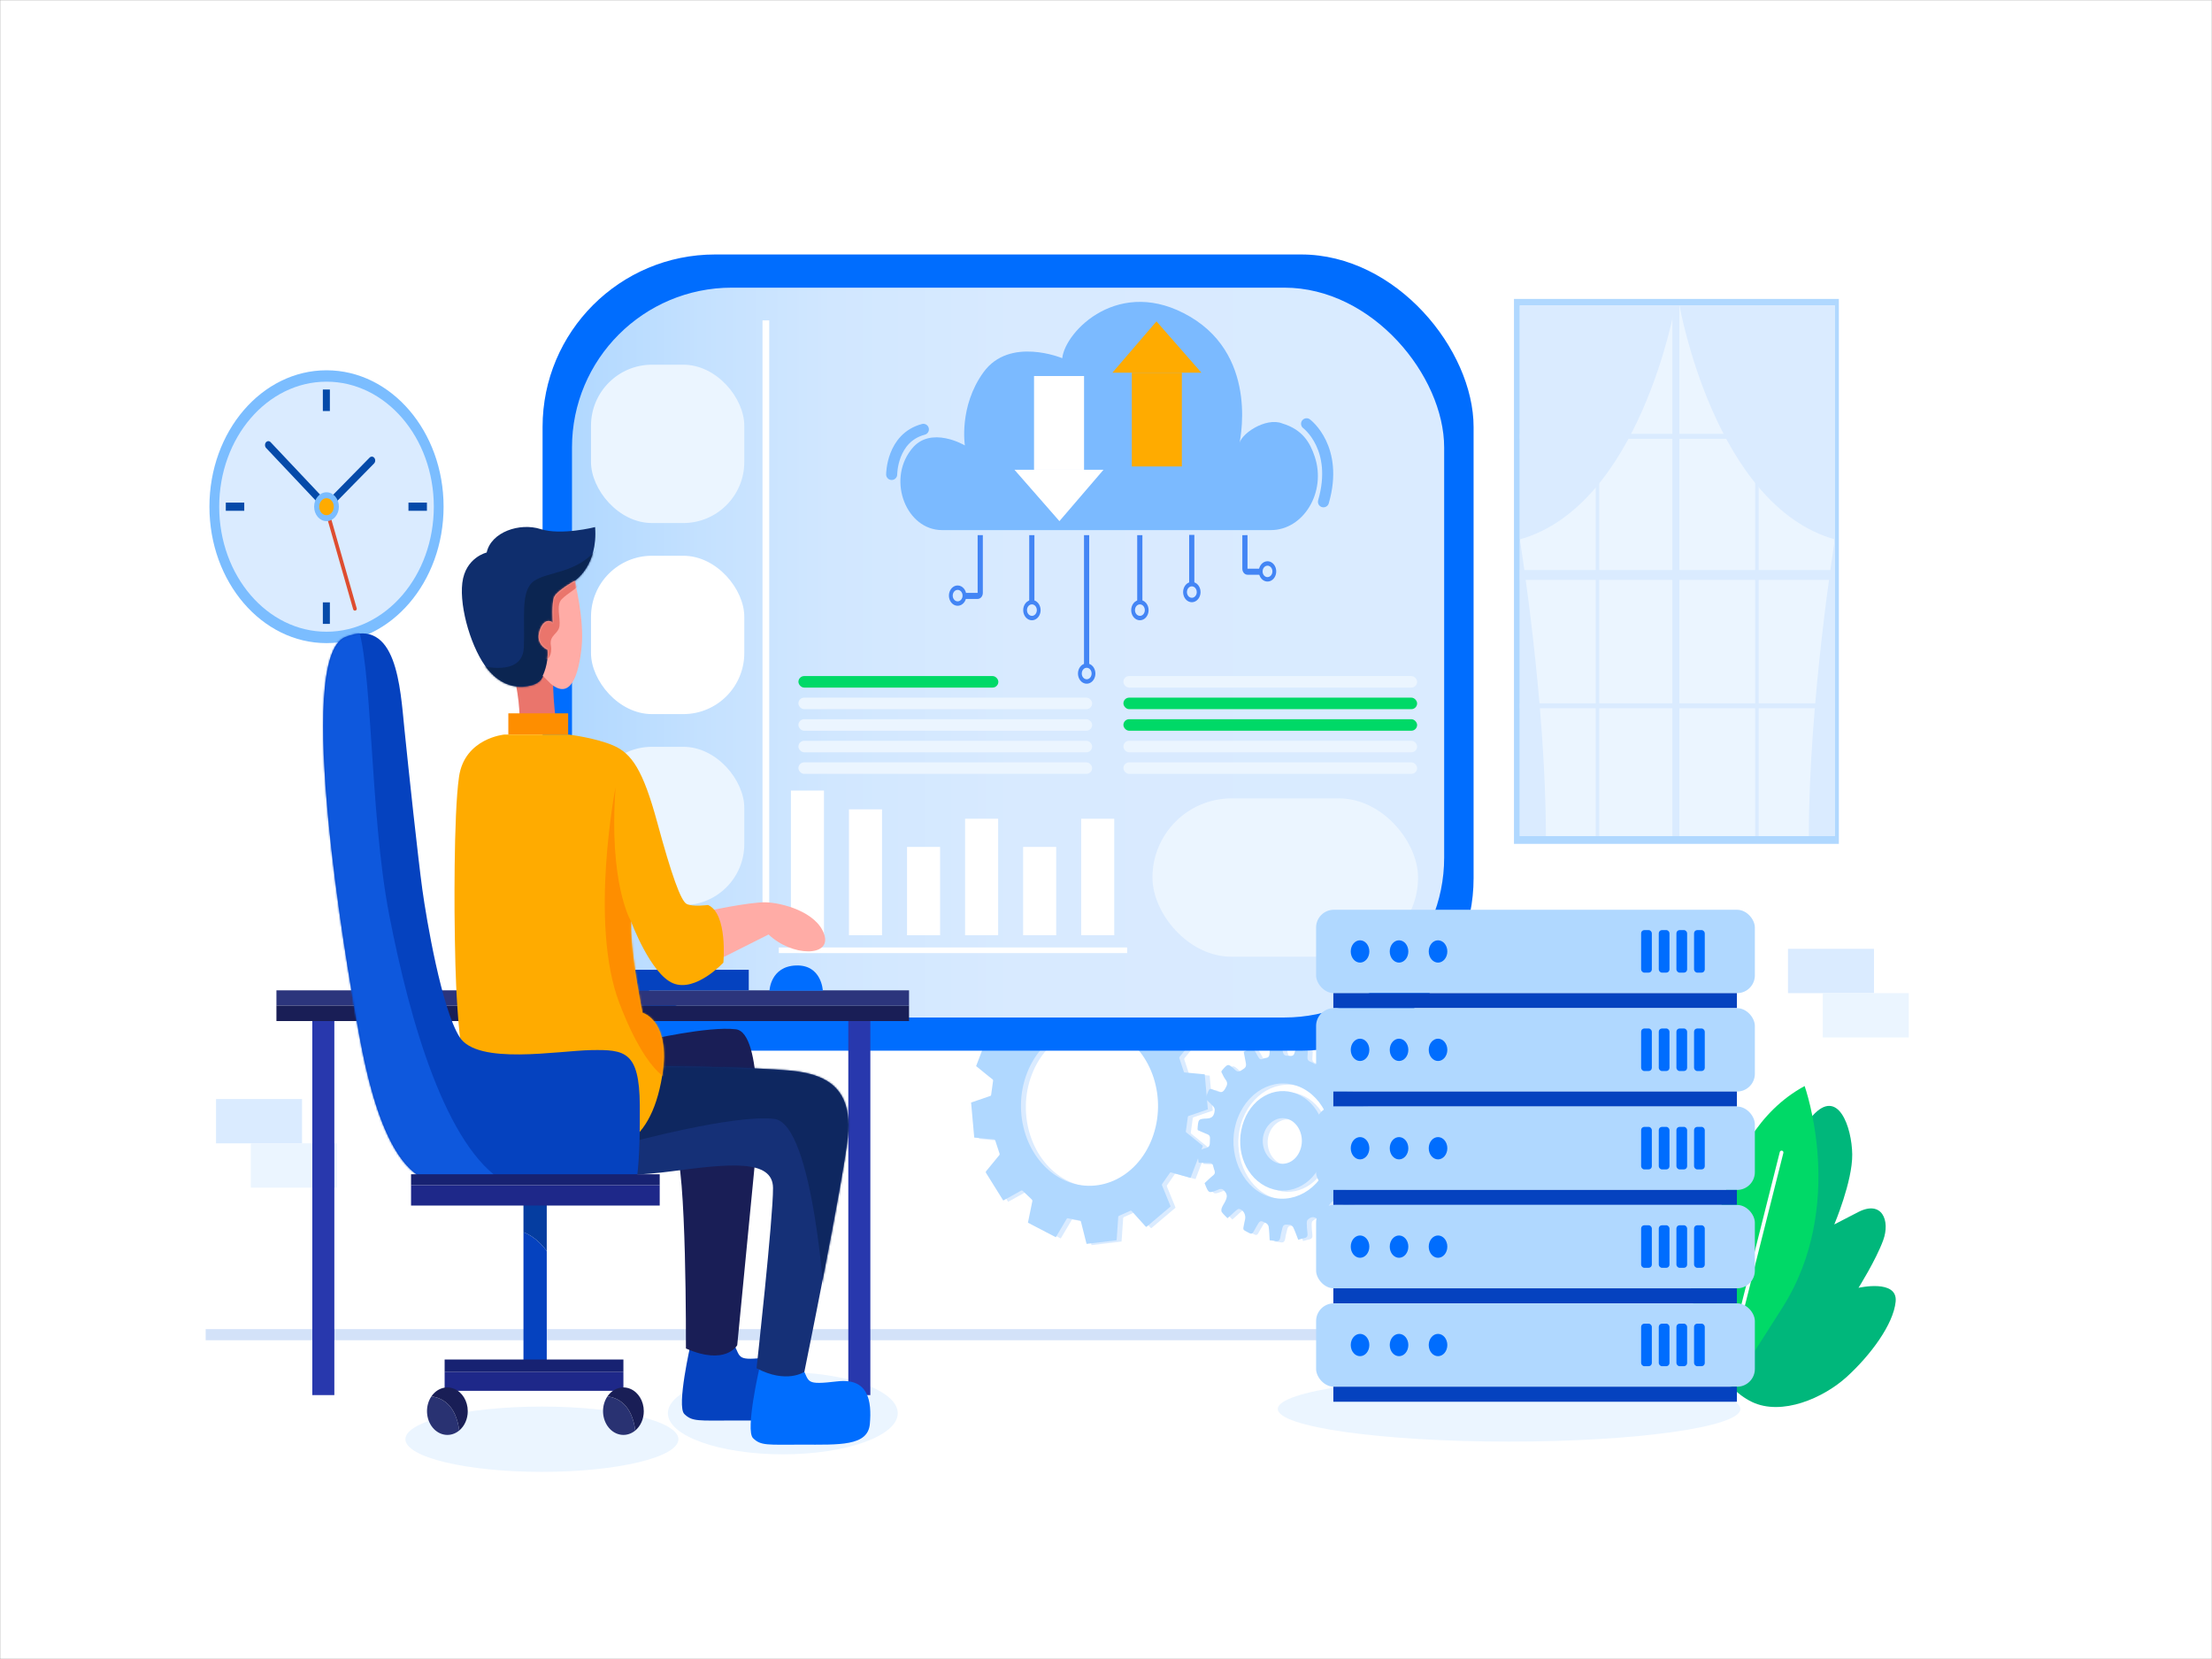 <?xml version="1.0" encoding="UTF-8"?>
<svg width="1200px" height="900px" viewBox="0 0 1200 900" version="1.1" xmlns="http://www.w3.org/2000/svg" xmlns:xlink="http://www.w3.org/1999/xlink">
    <rect x="0" y="0" width="1200" height="900" fill="#808080" stroke="none"/>
    <title>HL_M18_04</title>
    <defs>
        <rect id="path-1" x="0" y="0" width="1200" height="900"></rect>
        <linearGradient x1="0%" y1="50%" x2="100%" y2="50%" id="linearGradient-3">
            <stop stop-color="#B0D8FF" offset="0%"></stop>
            <stop stop-color="#B3D9FF" offset="2%"></stop>
            <stop stop-color="#C4E1FF" offset="15%"></stop>
            <stop stop-color="#D1E7FF" offset="30%"></stop>
            <stop stop-color="#D8EAFF" offset="51%"></stop>
            <stop stop-color="#DAEBFF" offset="100%"></stop>
        </linearGradient>
        <path d="M59.785,32.585 L61.204,29.189 C61.204,29.189 73.894,21.194 72.293,0.06 C72.293,0.06 53.968,4.732 42.689,1.134 C31.41,-2.463 15.903,2.688 13.462,13.857 C13.462,13.857 1.948,16.502 0.256,30.287 C-1.435,44.071 5.472,66.756 14.073,77.267 C22.673,87.778 32.4,87.454 38.038,85.811 C43.677,84.168 43.912,80.663 43.912,80.663 L50.773,73.435 L59.785,32.585 Z" id="path-4"></path>
        <path d="M19.56,-7.51786583e-14 C19.56,-7.51786583e-14 24.918,20.92 23.32,36.142 C21.723,51.365 17.305,64.835 6.579,55.855 C2.725,52.023 2.254,51.474 2.254,51.474 C2.254,51.474 5.452,45.231 4.887,37.458 C4.887,37.458 -1.128,34.939 0.188,28.587 C1.505,22.235 5.262,20.48 7.705,22.781 C7.705,22.781 6.854,11.721 8.647,8.435 C10.44,5.148 19.56,-7.51786583e-14 19.56,-7.51786583e-14 Z" id="path-6"></path>
        <path d="M74.12,0 L81.27,2.463 C81.27,2.463 123.978,2.949 137.454,3.951 C156.505,5.366 188.269,3.058 184.166,41.141 C181.504,65.83 160.58,168.371 160.58,168.371 C160.58,168.371 150.949,175.06 134.647,166.404 C134.647,166.404 143.728,84.27 143.583,68.581 C143.438,52.892 119.835,55.422 88.429,59.591 C59.577,63.42 14.307,63.913 0,48.349 L74.12,0 Z" id="path-8"></path>
        <path d="M30.634,0.007 L27.036,0.007 C27.036,0.007 5.525,1.967 2.463,22.841 C-0.599,43.714 -0.034,100.871 0.193,110.612 C0.42,120.353 0.627,173.169 9.404,196.717 C18.18,220.265 28.795,227.933 53.496,228.974 C78.197,230.016 102.691,228.829 111.266,192.197 C119.841,155.566 101.987,150.996 101.987,150.996 C101.987,150.996 94.936,116.319 95.745,101.334 C95.745,101.334 106.374,129.961 118.621,134.954 C130.868,139.946 145.861,123.738 145.861,123.738 C145.861,123.738 148.33,97.224 137.522,92.463 C137.522,92.463 129.338,93.607 125.953,91.911 C122.769,90.317 117.673,76.001 109.981,47.639 C102.288,19.276 96.113,10.233 86.162,5.952 C76.211,1.67 61.666,0 61.666,0 L30.634,0.007 Z" id="path-10"></path>
        <path d="M170.247,294.807 C170.247,294.807 172.035,284.987 171.779,255.828 C171.524,226.669 163.607,225.776 145.478,226.07 C127.349,226.364 83.685,234.402 73.972,218.932 C64.259,203.461 56.095,155.555 53.8,138.894 C51.504,122.233 46.394,74.624 44.095,52.012 C41.797,29.399 40.012,-9.279 11.923,2.026 C-16.166,13.33 13.711,185.011 17.286,204.946 C20.861,224.88 31.074,296.43 62.483,297.7 C93.891,298.97 170.247,294.807 170.247,294.807 Z" id="path-12"></path>
    </defs>
    <g id="Page-1" stroke="none" stroke-width="1" fill="none" fill-rule="evenodd">
        <g id="HL_M18_04">
            <mask id="mask-2" fill="white">
                <use xlink:href="#path-1"></use>
            </mask>
            <rect stroke="#979797" x="0.5" y="0.5" width="1199" height="899"></rect>
            <g mask="url(#mask-2)">
                <g transform="translate(-87.68, -18.516)">
                    <rect id="Rectangle" stroke="none" fill="#FFFFFF" fill-rule="nonzero" x="0" y="0" width="1327.974" height="1031.594"></rect>
                    <ellipse id="Oval" stroke="none" fill="#7BBDFF" fill-rule="nonzero" cx="264.809" cy="293.399" rx="63.513" ry="74.007"></ellipse>
                    <ellipse id="Oval" stroke="none" fill="#DAEBFF" fill-rule="nonzero" cx="264.809" cy="293.399" rx="58.21" ry="67.827"></ellipse>
                    <path d="M264.809,295.522 C264.356,295.521 263.919,295.324 263.583,294.97 L231.998,261.496 C231.288,260.699 231.251,259.39 231.913,258.54 C232.576,257.69 233.699,257.608 234.447,258.355 L264.834,290.556 L288.207,266.75 C288.697,266.251 289.379,266.094 289.995,266.339 C290.611,266.584 291.068,267.194 291.194,267.938 C291.319,268.682 291.095,269.448 290.605,269.947 L266.009,294.996 C265.677,295.336 265.25,295.522 264.809,295.522 L264.809,295.522 Z" id="Path" stroke="none" fill="#054AA9" fill-rule="nonzero"></path>
                    <rect id="Rectangle" stroke="none" fill="#054AA9" fill-rule="nonzero" x="262.822" y="345.3" width="3.814" height="11.668"></rect>
                    <rect id="Rectangle" stroke="none" fill="#054AA9" fill-rule="nonzero" x="262.822" y="229.831" width="3.814" height="11.668"></rect>
                    <polygon id="Rectangle" stroke="none" fill="#054AA9" fill-rule="nonzero" transform="translate(215.181, 293.399) rotate(90) translate(-215.181, -293.399) " points="212.959 288.392 217.403 288.392 217.403 298.406 212.959 298.406"></polygon>
                    <polygon id="Rectangle" stroke="none" fill="#054AA9" fill-rule="nonzero" transform="translate(314.277, 293.399) rotate(90) translate(-314.277, -293.399) " points="312.055 288.392 316.499 288.392 316.499 298.406 312.055 298.406"></polygon>
                    <line x1="264.809" y1="294.742" x2="280.228" y2="348.771" id="Path" stroke="#DE4D30" stroke-width="2" fill="none" stroke-linecap="round" stroke-linejoin="round"></line>
                    <ellipse id="Oval" stroke="none" fill="#7BBDFF" fill-rule="nonzero" cx="264.809" cy="293.399" rx="6.716" ry="7.826"></ellipse>
                    <ellipse id="Oval" stroke="none" fill="#FFAB00" fill-rule="nonzero" cx="264.809" cy="293.399" rx="3.956" ry="4.609"></ellipse>
                    <rect id="Rectangle" stroke="none" fill="#DAEBFF" fill-rule="nonzero" x="204.882" y="614.741" width="46.655" height="24.037"></rect>
                    <rect id="Rectangle" stroke="none" fill="#EBF5FF" fill-rule="nonzero" x="223.749" y="638.778" width="46.655" height="24.037"></rect>
                    <ellipse id="Oval" stroke="none" fill="#EBF5FF" fill-rule="nonzero" cx="381.662" cy="799.287" rx="74.052" ry="17.719"></ellipse>
                    <ellipse id="Oval" stroke="none" fill="#EBF5FF" fill-rule="nonzero" cx="906.362" cy="782.868" rx="125.485" ry="17.719"></ellipse>
                    <ellipse id="Oval" stroke="none" fill="#EBF5FF" fill-rule="nonzero" cx="512.354" cy="785.166" rx="62.347" ry="22.315"></ellipse>
                    <rect id="Rectangle" stroke="none" fill="#D3E2F9" fill-rule="nonzero" x="199.258" y="739.567" width="905.284" height="6.018"></rect>
                    <rect id="Rectangle" stroke="none" fill="#B0D8FF" fill-rule="nonzero" x="909.004" y="180.681" width="176.246" height="295.625"></rect>
                    <rect id="Rectangle" stroke="none" fill="#EBF5FF" fill-rule="nonzero" x="912.173" y="184.196" width="170.855" height="287.907"></rect>
                    <polygon id="Path" stroke="none" fill="#DAEBFF" fill-rule="nonzero" points="1083.028 327.756 998.752 327.756 998.752 184.196 994.93 184.196 994.93 327.756 912.176 327.756 912.176 333.106 994.93 333.106 994.93 472.103 998.752 472.103 998.752 333.106 1083.028 333.106"></polygon>
                    <rect id="Rectangle" stroke="none" fill="none" x="955.264" y="256.553" width="84.587" height="143.521"></rect>
                    <path d="M1041.764,256.553 L1083.031,256.553 L1083.031,253.875 L1041.764,253.875 L1041.764,184.196 L1039.851,184.196 L1039.851,253.875 L955.264,253.875 L955.264,184.196 L953.352,184.196 L953.352,253.875 L912.173,253.875 L912.173,256.553 L953.352,256.553 L953.352,400.073 L912.173,400.073 L912.173,402.748 L953.352,402.748 L953.352,472.107 L955.264,472.107 L955.264,402.745 L1039.851,402.745 L1039.851,472.103 L1041.764,472.103 L1041.764,402.745 L1083.031,402.745 L1083.031,400.073 L1041.764,400.073 L1041.764,256.553 Z M1039.851,400.073 L955.264,400.073 L955.264,256.553 L1039.851,256.553 L1039.851,400.073 Z" id="Shape" stroke="none" fill="#DAEBFF" fill-rule="nonzero"></path>
                    <path d="M996.457,184.196 C996.457,184.196 977.468,292.781 912.182,311.128 C912.182,311.128 926.313,398.896 926.313,472.103 L912.182,472.103 L912.182,184.196 L996.457,184.196 Z" id="Path" stroke="none" fill="#DAEBFF" fill-rule="nonzero"></path>
                    <path d="M998.801,184.196 C998.801,184.196 1017.792,292.781 1083.093,311.132 C1083.093,311.132 1068.962,398.9 1068.962,472.107 L1083.093,472.107 L1083.093,184.196 L998.801,184.196 Z" id="Path" stroke="none" fill="#DAEBFF" fill-rule="nonzero"></path>
                    <path d="M794.613,691.777 C793.714,689.462 792.948,687.177 791.923,685.055 C791.574,684.324 790.533,683.524 789.895,683.613 C788.552,683.798 786.643,682.747 786.041,685.306 C785.655,686.943 785.173,688.56 784.94,690.223 C784.676,692.134 783.879,692.812 782.273,692.461 C781.285,692.246 780.287,692.187 779.129,692.041 C778.959,689.469 778.922,687.006 778.561,684.608 C778.445,683.828 777.582,682.843 776.896,682.625 C775.659,682.208 774.226,680.707 773.025,682.823 C772.174,684.307 771.235,685.719 770.457,687.247 C769.81,688.523 769.138,688.758 767.969,688.12 C763.834,685.865 764.689,686.883 765.415,682.248 C765.494,681.748 765.662,681.256 765.764,680.776 C766.332,678.131 764.74,675.327 762.444,675.06 C761.967,675.007 761.394,675.479 760.946,675.843 C760.168,676.468 759.459,677.205 758.713,677.883 C757.966,678.561 757.217,679.206 756.236,680.092 C755.177,678.997 754.022,677.989 753.114,676.742 C752.794,676.309 752.876,675.188 753.114,674.55 C753.543,673.4 754.232,672.378 754.817,671.297 C756.406,668.285 756.218,666.787 753.841,664.565 C753.469,664.218 752.791,664.172 752.271,664.234 C751.704,664.291 751.162,664.628 750.611,664.843 C745.995,666.651 745.995,666.651 743.801,661.073 C745.325,659.675 746.843,658.134 748.492,656.818 C749.76,655.803 749.417,654.695 748.932,653.512 C748.39,652.189 748.665,650.129 746.576,650.179 C744.627,650.229 742.678,650.063 740.618,649.987 C740.288,647.914 739.991,646.019 739.659,643.93 C741.361,643.235 742.896,642.336 744.511,642.019 C747.26,641.473 746.497,639.145 746.718,637.162 C746.968,634.963 745.674,634.698 744.423,634.186 C742.925,633.591 741.449,632.916 740.166,632.361 C740.025,631.961 739.968,631.878 739.974,631.805 C740.376,626.247 740.376,626.247 745.081,626.009 C747.87,625.867 749.091,624.581 749.286,621.334 C749.323,620.716 748.943,619.889 748.532,619.443 C747.201,618.004 745.765,616.702 744.394,615.369 C744.364,615.185 744.364,614.995 744.394,614.81 C746.826,608.588 745.89,609.451 750.898,611.329 C752.558,611.954 753.656,611.967 754.774,610.112 C755.858,608.313 756.76,606.908 755.143,604.852 C754.184,603.628 753.58,602.031 752.873,600.692 C752.932,600.47 753.015,600.258 753.12,600.061 C756.406,596.186 756.525,596 760.214,599.518 C762.228,601.446 763.369,600.051 764.955,599.075 C766.638,598.04 766.374,596.645 766.014,595.015 C765.653,593.385 765.372,591.709 765.018,589.841 L769.842,587.262 C770.917,589.11 771.992,590.806 772.923,592.605 C773.584,593.874 774.421,594.182 775.477,593.597 C776.76,592.876 778.908,593.719 779.032,590.836 C779.12,588.733 779.41,586.643 779.628,584.345 L784.844,583.714 C785.312,585.655 785.882,587.562 786.211,589.523 C786.495,591.239 787.176,592.013 788.697,591.953 C790.272,591.891 792.162,592.873 792.707,589.996 C792.73,589.916 792.761,589.838 792.797,589.765 C794.84,584.554 794.84,584.554 799.945,586.127 C799.854,588.204 799.849,590.37 799.639,592.509 C799.355,595.366 801.563,595.005 802.76,595.934 C803.747,596.705 804.672,596.873 805.598,595.541 C806.69,593.97 807.995,592.605 809.363,590.968 C810.552,591.795 811.778,592.512 812.85,593.464 C813.208,593.795 813.418,594.787 813.27,595.313 C812.87,596.768 812.342,598.172 811.695,599.502 C810.918,601.102 811.301,602.061 812.311,603.436 C814.051,605.797 815.634,606.24 817.799,604.359 C818.829,603.463 820.069,602.898 821.119,602.246 C821.246,602.293 821.368,602.358 821.482,602.438 C824.828,606.468 824.828,606.468 821.627,610.628 C819.59,613.273 819.598,615.353 821.814,617.902 C822.177,618.322 822.989,618.418 823.565,618.345 C825.438,618.107 827.299,617.723 829.311,617.37 L831.013,623.146 C829.393,624.184 827.719,625.338 825.985,626.346 C824.938,626.955 824.527,627.59 824.751,629.094 C825.37,633.323 825.287,633.336 828.934,634.169 C830.205,634.46 831.473,634.778 832.883,635.115 C832.883,637.099 832.866,638.931 832.855,641.02 C830.812,641.473 828.843,642.012 826.845,642.343 C824.408,642.72 825.265,645.12 824.74,646.668 C824.26,648.093 824.666,649.045 825.875,649.742 C827.56,650.734 829.175,651.862 830.716,652.867 C830.789,653.237 830.872,653.406 830.846,653.551 C829.898,658.736 829.904,658.68 825.503,658.015 C823.781,657.754 822.041,656.663 820.634,659.513 C819.428,661.95 819.243,663.527 821.159,665.266 C821.593,665.716 821.99,666.213 822.345,666.751 C824.399,669.478 824.331,669.432 822.524,672.279 C821.641,673.664 820.838,674.22 819.493,673.125 C818.724,672.497 817.731,672.226 817.002,671.558 C815.203,669.905 813.821,670.073 812.132,672.008 C810.861,673.463 810.498,674.587 811.389,676.352 C811.789,677.146 811.988,678.078 812.286,678.945 C813.571,682.687 813.497,683.008 810.254,684.741 C809.63,684.981 808.946,684.878 808.395,684.46 C807.482,683.65 806.755,682.548 805.958,681.563 C803.932,679.073 801.889,678.839 799.698,680.988 C799.355,681.319 799.224,682.158 799.241,682.757 C799.25,684.537 799.374,686.315 799.613,688.073 C799.883,689.783 799.395,690.59 797.979,690.884 C796.883,691.069 795.845,691.429 794.613,691.777 Z M761.882,625.434 C755.759,640.769 761.621,659.569 774.731,666.632 C788.195,673.886 804.406,666.853 810.671,651.042 C816.718,635.773 810.637,616.927 797.36,609.781 C784.038,602.607 768.224,609.583 761.882,625.434 Z" id="Shape" stroke="none" fill="#DAEBFF" fill-rule="evenodd"></path>
                    <path d="M776.779,662.71 C764.978,656.573 759.919,640.984 765.216,627.087 C767.699,620.535 772.328,615.413 778.071,612.86 C783.814,610.308 790.194,610.537 795.791,613.498 C807.24,619.482 812.638,635.753 807.575,649.028 C802.357,662.71 788.555,668.837 776.779,662.71 Z M795.649,643.169 C796.809,640.16 796.891,636.735 795.875,633.655 C794.859,630.575 792.83,628.095 790.238,626.766 C784.949,624.085 778.641,627.097 776.243,633.416 C773.919,639.549 776.41,646.777 781.796,649.518 C784.354,650.836 787.258,650.907 789.86,649.714 C792.463,648.522 794.548,646.165 795.649,643.169 Z" id="Shape" stroke="none" fill="#DAEBFF" fill-rule="evenodd"></path>
                    <path d="M628.759,604.739 C629.027,604.899 629.156,605.261 629.065,605.596 C628.702,608.079 628.35,610.555 628.035,613.061 C628.022,613.432 627.783,613.737 627.467,613.785 C624.306,614.861 621.149,615.946 617.996,617.039 L617.144,617.33 C617.712,623.668 618.279,629.98 618.847,636.338 L625.09,636.927 C626.591,637.066 628.092,637.221 629.593,637.34 C629.911,637.326 630.192,637.582 630.257,637.945 C630.989,640.266 631.746,642.581 632.527,644.889 C632.703,645.252 632.628,645.711 632.348,645.973 C630.024,648.79 627.729,651.637 625.405,654.451 C625.07,654.857 624.999,655.112 625.311,655.611 C628.319,660.403 631.312,665.208 634.292,670.024 C634.377,670.163 634.465,670.298 634.576,670.487 L636.298,669.548 C638.945,668.083 641.598,666.628 644.243,665.137 C644.663,664.899 644.893,665.001 645.228,665.325 C646.822,666.88 648.457,668.374 650.052,669.921 C650.261,670.117 650.385,670.412 650.389,670.725 C649.606,674.659 648.789,678.587 647.974,682.512 L663.135,690.375 L664.668,687.789 C666.106,685.369 667.554,682.955 668.972,680.515 C669.139,680.164 669.5,680.005 669.824,680.141 C671.892,680.558 673.964,680.958 676.041,681.302 C676.42,681.306 676.74,681.63 676.798,682.066 C677.726,685.799 678.677,689.522 679.619,693.248 C679.678,693.486 679.747,693.717 679.823,693.995 L696.099,692.028 C696.128,691.753 696.162,691.496 696.179,691.234 C696.463,687.363 696.726,683.494 696.976,679.626 C696.95,679.182 697.206,678.784 697.578,678.687 C699.536,677.867 701.476,676.997 703.409,676.094 C703.82,675.906 704.061,675.913 704.393,676.286 C706.825,679.011 709.277,681.709 711.723,684.42 C711.958,684.684 712.126,684.926 712.512,684.598 C716.762,680.981 721.019,677.376 725.281,673.783 C725.322,673.734 725.359,673.68 725.391,673.621 C725.051,672.778 724.702,671.909 724.35,671.042 C723.172,668.159 722.006,665.269 720.812,662.396 C720.62,662.043 720.677,661.581 720.945,661.305 C722.29,659.427 723.614,657.526 724.917,655.601 C725.097,655.268 725.454,655.13 725.769,655.271 C729.086,656.22 732.411,657.139 735.737,658.065 C735.902,658.111 736.069,658.134 736.236,658.17 L742.896,640.819 L736.214,635.389 C735.482,634.794 734.761,634.183 734.012,633.62 C733.743,633.463 733.613,633.101 733.705,632.767 C734.066,630.284 734.42,627.808 734.735,625.308 C734.743,624.934 734.984,624.623 735.303,624.578 C738.462,623.504 741.618,622.42 744.772,621.324 L745.623,621.03 C745.056,614.705 744.488,608.396 743.921,602.025 L739.596,601.611 C737.459,601.41 735.34,601.201 733.189,601.016 C732.872,601.046 732.584,600.801 732.511,600.441 C731.764,598.073 730.989,595.718 730.187,593.375 C730.031,592.925 730.153,592.714 730.388,592.423 C732.701,589.599 735.002,586.759 737.329,583.949 C737.678,583.525 737.76,583.261 737.425,582.729 C734.452,578 731.509,573.249 728.558,568.511 C728.436,568.313 728.311,568.118 728.161,567.886 L723.025,570.723 C721.493,571.573 719.952,572.409 718.428,573.282 C718.157,573.475 717.806,573.412 717.597,573.133 C715.968,571.557 714.321,570.002 712.656,568.468 C712.37,568.26 712.251,567.843 712.373,567.476 C713.184,563.608 713.976,559.736 714.77,555.864 C714.81,555.672 714.83,555.477 714.861,555.282 L699.967,547.522 L694.944,555.917 C694.57,556.545 694.173,557.16 693.829,557.812 C693.679,558.171 693.323,558.345 692.998,558.218 C690.929,557.798 688.861,557.395 686.781,557.051 C686.383,557.047 686.046,556.706 685.986,556.248 C685.047,552.442 684.077,548.643 683.115,544.854 C683.081,544.712 683.035,544.573 682.976,544.358 L666.677,546.342 C666.577,547.747 666.481,549.119 666.393,550.494 C666.197,553.278 665.993,556.059 665.825,558.846 C665.834,559.243 665.593,559.588 665.258,559.66 C663.289,560.506 661.319,561.366 659.373,562.282 C659.043,562.496 658.629,562.401 658.394,562.057 C655.993,559.369 653.57,556.711 651.167,554.019 C650.803,553.609 650.574,553.52 650.12,553.907 C646.045,557.388 641.948,560.83 637.859,564.282 L637.379,564.702 C638.199,566.716 639.005,568.703 639.814,570.687 C640.534,572.452 641.232,574.228 641.984,575.977 C642.18,576.433 642.109,576.691 641.84,577.068 C640.495,578.946 639.17,580.846 637.867,582.768 C637.69,583.104 637.331,583.244 637.016,583.099 C633.699,582.15 630.376,581.231 627.053,580.305 C626.889,580.259 626.718,580.235 626.554,580.202 L619.894,597.554 L626.576,602.983 C627.289,603.555 628.012,604.167 628.759,604.739 Z M696.576,579.611 C715.304,589.381 723.706,615.065 715.304,636.927 C706.933,658.686 684.905,668.47 666.214,658.729 C647.456,648.942 639.056,623.289 647.452,601.429 C655.815,579.634 677.851,569.85 696.582,579.611 L696.576,579.611 Z" id="Shape" stroke="none" fill="#DAEBFF" fill-rule="evenodd"></path>
                    <path d="M791.96,691.096 C791.061,688.781 790.295,686.496 789.27,684.374 C788.921,683.643 787.88,682.839 787.241,682.929 C785.899,683.117 783.99,682.066 783.388,684.625 C783.002,686.258 782.52,687.878 782.287,689.542 C782.023,691.453 781.226,692.13 779.62,691.78 C778.632,691.562 777.619,691.506 776.476,691.36 C776.306,688.784 776.269,686.324 775.908,683.927 C775.792,683.147 774.929,682.162 774.243,681.927 C773.005,681.507 771.572,680.009 770.372,682.125 C769.521,683.61 768.582,685.018 767.818,686.549 C767.171,687.825 766.499,688.057 765.33,687.419 C761.196,685.167 762.05,686.186 762.776,681.547 C762.856,681.051 763.023,680.555 763.125,680.075 C763.678,677.43 762.098,674.626 759.805,674.362 C759.328,674.306 758.755,674.782 758.304,675.145 C757.529,675.77 756.82,676.508 756.074,677.186 C755.328,677.863 754.578,678.508 753.597,679.394 C752.538,678.296 751.38,677.291 750.475,676.045 C750.155,675.612 750.234,674.488 750.475,673.853 C750.904,672.699 751.593,671.68 752.178,670.596 C753.767,667.584 753.58,666.089 751.202,663.864 C750.83,663.533 750.152,663.471 749.633,663.533 C749.065,663.59 748.523,663.927 747.973,664.142 C743.356,665.95 743.356,665.95 741.162,660.369 C742.686,658.974 744.204,657.433 745.853,656.117 C747.121,655.102 746.778,653.991 746.293,652.811 C745.751,651.488 746.026,649.425 743.938,649.478 C741.988,649.524 740.039,649.359 737.979,649.286 L737.02,643.229 C738.722,642.531 740.257,641.635 741.872,641.314 C744.621,640.772 743.858,638.441 744.079,636.461 C744.329,634.262 743.035,633.997 741.784,633.485 C740.286,632.886 738.81,632.215 737.528,631.66 C737.386,631.26 737.329,631.177 737.335,631.101 C737.738,625.546 737.738,625.546 742.442,625.308 C745.231,625.166 746.452,623.88 746.647,620.633 C746.684,620.015 746.304,619.188 745.893,618.742 C744.562,617.303 743.126,615.997 741.755,614.665 C741.727,614.481 741.727,614.293 741.755,614.109 C744.19,607.884 743.254,608.75 748.262,610.628 C749.922,611.253 751.017,611.263 752.138,609.411 C753.222,607.612 754.124,606.207 752.507,604.151 C751.548,602.927 750.943,601.33 750.237,599.991 C750.295,599.769 750.378,599.557 750.484,599.36 C753.77,595.485 753.889,595.296 757.578,598.817 C759.592,600.745 760.733,599.346 762.319,598.374 C764.002,597.339 763.738,595.941 763.378,594.311 C763.017,592.681 762.736,591.004 762.382,589.136 L767.191,586.561 C768.267,588.409 769.342,590.105 770.273,591.9 C770.934,593.173 771.768,593.481 772.827,592.892 C774.109,592.175 776.257,593.018 776.382,590.135 C776.47,588.032 776.76,585.939 776.978,583.641 L782.193,583.013 C782.662,584.954 783.232,586.861 783.561,588.822 C783.845,590.538 784.526,591.312 786.047,591.249 C787.622,591.186 789.511,592.172 790.056,589.295 C790.08,589.214 790.11,589.137 790.147,589.064 C792.19,583.853 792.19,583.853 797.295,585.427 C797.204,587.506 797.198,589.672 796.988,591.811 C796.705,594.668 798.909,594.307 800.11,595.233 C801.097,596.004 802.022,596.176 802.947,594.84 C804.04,593.273 805.345,591.907 806.713,590.27 C807.902,591.097 809.127,591.814 810.2,592.767 C810.558,593.097 810.768,594.089 810.62,594.612 C810.22,596.067 809.692,597.471 809.045,598.801 C808.268,600.404 808.651,601.363 809.661,602.735 C811.4,605.1 812.984,605.543 815.149,603.658 C816.179,602.765 817.419,602.2 818.469,601.545 C818.596,601.594 818.717,601.66 818.832,601.74 C822.177,605.767 822.177,605.767 818.977,609.93 C816.939,612.575 816.948,614.655 819.164,617.204 C819.527,617.624 820.339,617.72 820.915,617.647 C822.787,617.409 824.649,617.026 826.661,616.655 C827.228,618.55 827.762,620.372 828.363,622.432 C826.743,623.473 825.069,624.627 823.335,625.636 C822.288,626.244 821.877,626.879 822.098,628.383 C822.719,632.609 822.637,632.622 826.283,633.458 C827.555,633.749 828.837,634.064 830.233,634.404 C830.233,636.388 830.216,638.22 830.205,640.306 C828.162,640.762 826.192,641.298 824.195,641.629 C821.757,642.006 822.614,644.406 822.089,645.95 C821.607,647.378 822.016,648.327 823.224,649.025 C824.913,650.017 826.527,651.148 828.065,652.153 C828.142,652.52 828.224,652.692 828.196,652.837 C827.251,658.022 827.257,657.965 822.856,657.301 C821.133,657.04 819.394,655.945 817.986,658.799 C816.78,661.235 816.596,662.813 818.511,664.548 C818.945,665 819.342,665.497 819.697,666.033 C821.752,668.764 821.684,668.718 819.876,671.565 C818.994,672.95 818.191,673.506 816.846,672.408 C816.074,671.783 815.083,671.512 814.354,670.841 C812.555,669.187 811.17,669.359 809.485,671.294 C808.214,672.748 807.848,673.873 808.742,675.638 C809.142,676.432 809.34,677.364 809.638,678.23 C810.924,681.973 810.85,682.291 807.607,684.026 C806.982,684.265 806.299,684.162 805.748,683.745 C804.834,682.935 804.108,681.834 803.31,680.849 C801.284,678.356 799.241,678.125 797.051,680.27 C796.707,680.601 796.577,681.444 796.591,682.039 C796.602,683.821 796.727,685.599 796.966,687.359 C797.235,689.069 796.747,689.875 795.331,690.17 C794.23,690.375 793.195,690.745 791.96,691.096 Z M759.243,624.753 C753.12,640.088 758.982,658.888 772.092,665.95 C785.556,673.205 801.767,666.172 808.032,650.361 C814.079,635.092 807.998,616.242 794.721,609.097 C781.388,601.925 765.571,608.902 759.243,624.753 Z" id="Shape" stroke="none" fill="#B0D8FF" fill-rule="evenodd"></path>
                    <path d="M774.129,662.029 C762.328,655.892 757.268,640.299 762.566,626.403 C765.05,619.852 769.679,614.731 775.422,612.179 C781.164,609.627 787.544,609.857 793.141,612.817 C804.59,618.801 809.987,635.069 804.925,648.347 C799.707,662.026 785.913,668.156 774.129,662.029 Z M792.999,642.488 C794.159,639.479 794.24,636.054 793.224,632.974 C792.208,629.894 790.179,627.414 787.588,626.085 C782.298,623.404 775.991,626.416 773.59,632.734 C771.269,638.868 773.76,646.092 779.146,648.833 C781.703,650.153 784.607,650.225 787.21,649.032 C789.813,647.84 791.897,645.484 792.999,642.488 Z" id="Shape" stroke="none" fill="#B0D8FF" fill-rule="evenodd"></path>
                    <path d="M626.108,604.048 C626.376,604.208 626.506,604.57 626.415,604.904 C626.052,607.388 625.7,609.864 625.385,612.367 C625.374,612.739 625.134,613.046 624.817,613.094 C621.656,614.17 618.499,615.253 615.345,616.345 L614.494,616.636 C615.062,622.977 615.629,629.286 616.197,635.647 L622.439,636.233 C623.943,636.375 625.444,636.53 626.945,636.649 C627.264,636.634 627.546,636.89 627.609,637.254 C628.341,639.575 629.098,641.89 629.879,644.198 C630.058,644.56 629.983,645.02 629.703,645.282 C627.38,648.099 625.084,650.943 622.76,653.76 C622.425,654.163 622.354,654.421 622.666,654.92 C625.674,659.712 628.668,664.517 631.647,669.333 C631.732,669.472 631.82,669.607 631.931,669.796 C632.498,669.465 633.083,669.171 633.653,668.853 C636.301,667.392 638.954,665.937 641.598,664.446 C642.018,664.208 642.248,664.307 642.583,664.634 C644.178,666.185 645.812,667.683 647.407,669.227 C647.616,669.425 647.74,669.72 647.745,670.034 C646.961,673.968 646.144,677.893 645.33,681.821 L660.457,689.704 L661.989,687.118 C663.428,684.698 664.875,682.284 666.294,679.844 C666.458,679.49 666.821,679.331 667.145,679.47 C669.216,679.887 671.288,680.287 673.365,680.631 C673.744,680.634 674.064,680.958 674.12,681.395 C675.05,685.126 675.991,688.854 676.943,692.577 C677.003,692.812 677.071,693.043 677.147,693.321 L693.424,691.357 C693.452,691.082 693.486,690.821 693.503,690.56 C693.787,686.691 694.051,682.823 694.3,678.951 C694.276,678.509 694.531,678.112 694.902,678.015 C696.86,677.195 698.801,676.323 700.733,675.423 C701.144,675.231 701.386,675.241 701.718,675.612 C704.147,678.339 706.601,681.037 709.047,683.749 C709.283,684.013 709.45,684.251 709.833,683.924 C714.086,680.307 718.342,676.703 722.602,673.112 C722.644,673.063 722.681,673.008 722.713,672.95 C722.372,672.107 722.023,671.237 721.668,670.371 C720.494,667.488 719.328,664.598 718.133,661.725 C717.941,661.371 717.998,660.908 718.266,660.63 C719.611,658.755 720.935,656.855 722.239,654.93 C722.412,654.589 722.771,654.441 723.09,654.58 C726.407,655.532 729.733,656.451 733.058,657.377 C733.223,657.423 733.39,657.446 733.558,657.483 L740.218,640.127 L733.535,634.698 C732.803,634.107 732.082,633.495 731.333,632.933 C731.065,632.775 730.934,632.413 731.027,632.08 C731.387,629.597 731.742,627.12 732.057,624.617 C732.067,624.244 732.307,623.935 732.624,623.886 C735.783,622.813 738.94,621.73 742.093,620.636 L742.944,620.342 C742.377,614.017 741.809,607.708 741.242,601.337 L736.917,600.924 C734.781,600.722 732.647,600.51 730.51,600.328 C730.192,600.358 729.904,600.112 729.832,599.75 C729.085,597.382 728.31,595.028 727.508,592.687 C727.352,592.238 727.474,592.026 727.71,591.735 C730.022,588.911 732.323,586.071 734.65,583.258 C734.999,582.834 735.082,582.57 734.747,582.037 C731.773,577.313 728.83,572.558 725.879,567.82 L725.482,567.195 L720.346,570.035 C718.814,570.882 717.273,571.722 715.749,572.591 C715.479,572.785 715.128,572.723 714.918,572.446 C713.289,570.87 711.642,569.314 709.978,567.78 C709.692,567.571 709.573,567.156 709.694,566.788 C710.506,562.92 711.297,559.048 712.092,555.176 C712.131,554.985 712.151,554.789 712.18,554.594 L697.288,546.834 L692.266,555.229 C691.891,555.857 691.494,556.472 691.151,557.124 C690.999,557.482 690.645,557.656 690.319,557.53 C688.251,557.111 686.182,556.707 684.102,556.363 C683.704,556.356 683.368,556.015 683.308,555.557 C682.368,551.754 681.398,547.952 680.436,544.163 C680.402,544.024 680.357,543.885 680.297,543.67 L663.998,545.654 C663.899,547.059 663.799,548.431 663.714,549.803 C663.521,552.587 663.317,555.371 663.147,558.159 C663.156,558.555 662.915,558.9 662.579,558.969 C660.61,559.815 658.641,560.678 656.694,561.594 C656.364,561.809 655.949,561.712 655.715,561.366 C653.315,558.681 650.891,556.019 648.488,553.331 C648.125,552.921 647.895,552.829 647.441,553.219 C643.366,556.697 639.269,560.139 635.18,563.594 L634.7,564.014 L637.135,569.999 C637.856,571.765 638.554,573.537 639.306,575.289 C639.502,575.745 639.431,576.003 639.161,576.377 C637.816,578.255 636.492,580.156 635.188,582.08 C635.011,582.417 634.652,582.556 634.337,582.411 C631.02,581.462 627.697,580.543 624.375,579.617 C624.21,579.571 624.04,579.548 623.875,579.511 L617.215,596.863 L623.898,602.296 C624.638,602.874 625.359,603.486 626.108,604.048 Z M693.926,578.92 C712.654,588.69 721.053,614.374 712.654,636.236 C704.283,657.995 682.252,667.779 663.564,658.035 C644.805,648.247 636.406,622.595 644.802,600.735 C653.164,578.949 675.201,569.169 693.931,578.949 L693.926,578.92 Z" id="Shape" stroke="none" fill="#B0D8FF" fill-rule="evenodd"></path>
                    <rect id="Rectangle" stroke="none" fill="#006DFE" fill-rule="nonzero" x="382.022" y="156.564" width="505.075" height="431.94" rx="93.59"></rect>
                    <rect id="Rectangle" stroke="none" fill="url(#linearGradient-3)" fill-rule="nonzero" x="397.983" y="174.568" width="473.147" height="395.937" rx="86.72"></rect>
                    <rect id="Rectangle" stroke="none" fill="#EBF5FF" fill-rule="nonzero" x="712.878" y="451.63" width="144.091" height="85.907" rx="42.953"></rect>
                    <rect id="Rectangle" stroke="none" fill="#EBF5FF" fill-rule="nonzero" x="408.298" y="216.357" width="83.157" height="85.907" rx="33.11"></rect>
                    <rect id="Rectangle" stroke="none" fill="#FFFFFF" fill-rule="nonzero" x="408.298" y="320.006" width="83.157" height="85.907" rx="33.11"></rect>
                    <rect id="Rectangle" stroke="none" fill="#EBF5FF" fill-rule="nonzero" x="408.298" y="423.655" width="83.157" height="85.907" rx="33.11"></rect>
                    <rect id="Rectangle" stroke="none" fill="#FFFFFF" fill-rule="nonzero" x="516.749" y="447.388" width="17.933" height="78.494"></rect>
                    <rect id="Rectangle" stroke="none" fill="#FFFFFF" fill-rule="nonzero" x="548.243" y="457.582" width="17.933" height="68.297"></rect>
                    <rect id="Rectangle" stroke="none" fill="#FFFFFF" fill-rule="nonzero" x="579.737" y="477.969" width="17.933" height="47.91"></rect>
                    <rect id="Rectangle" stroke="none" fill="#FFFFFF" fill-rule="nonzero" x="611.231" y="462.68" width="17.933" height="63.202"></rect>
                    <rect id="Rectangle" stroke="none" fill="#FFFFFF" fill-rule="nonzero" x="642.725" y="477.969" width="17.933" height="47.91"></rect>
                    <rect id="Rectangle" stroke="none" fill="#FFFFFF" fill-rule="nonzero" x="674.219" y="462.68" width="17.933" height="63.202"></rect>
                    <rect id="Rectangle" stroke="none" fill="#FFFFFF" fill-rule="nonzero" x="510.186" y="532.508" width="188.964" height="3.058"></rect>
                    <rect id="Rectangle" stroke="none" fill="#FFFFFF" fill-rule="nonzero" x="501.344" y="192.326" width="3.646" height="322.37"></rect>
                    <path d="M598.746,306.089 L777.148,306.089 C794.795,306.089 807.328,285.484 800.941,266.313 C798.305,258.401 794.21,251.557 783.368,248.254 C774.438,244.58 759.919,254.179 759.831,260.157 C759.831,260.157 771.57,212.842 733.331,190.332 C695.092,167.823 665.513,198.142 663.944,212.842 C663.944,212.842 635.432,200.883 621.242,220.427 C607.724,239.042 611.118,260.157 611.118,260.157 C611.118,260.157 592.588,249.133 582.339,261.995 C582.126,262.263 581.916,262.531 581.712,262.802 C568.98,279.592 579.513,306.089 598.746,306.089 Z" id="Path" stroke="none" fill="#7BBAFF" fill-rule="nonzero"></path>
                    <path d="M571.406,275.905 C571.406,275.905 571.406,255.984 588.607,251.438" id="Path" stroke="#7BBAFF" stroke-width="6" fill="none" stroke-linecap="round" stroke-linejoin="round"></path>
                    <path d="M796.5,248.413 C796.5,248.413 814.113,261.466 805.649,290.734" id="Path" stroke="#7BBAFF" stroke-width="6" fill="none" stroke-linecap="round" stroke-linejoin="round"></path>
                    <path d="M607.199,336.131 C605.287,336.13 603.564,337.471 602.832,339.528 C602.1,341.585 602.504,343.954 603.855,345.529 C605.207,347.104 607.24,347.575 609.005,346.722 C610.771,345.869 611.922,343.86 611.921,341.633 C611.919,338.595 609.806,336.133 607.199,336.131 Z M607.199,344.744 C605.724,344.744 604.529,343.351 604.529,341.633 C604.529,339.915 605.724,338.522 607.199,338.522 C608.674,338.522 609.869,339.915 609.869,341.633 C609.869,343.351 608.674,344.744 607.199,344.744 L607.199,344.744 Z" id="Shape" stroke="none" fill="#4385F5" fill-rule="nonzero"></path>
                    <path d="M618.044,308.834 L618.044,340.158 L611.234,340.158 L611.234,343.442 L618.044,343.442 C618.792,343.442 619.509,343.097 620.037,342.481 C620.566,341.865 620.862,341.029 620.862,340.158 L620.862,340.158 L620.862,308.834 L618.044,308.834 Z" id="Path" stroke="none" fill="#4385F5" fill-rule="nonzero"></path>
                    <path d="M770.574,328.493 C770.573,330.721 771.723,332.729 773.489,333.582 C775.255,334.435 777.287,333.964 778.639,332.389 C779.99,330.815 780.395,328.446 779.663,326.388 C778.931,324.331 777.207,322.99 775.295,322.992 C772.688,322.993 770.575,325.456 770.574,328.493 L770.574,328.493 Z M772.628,328.493 C772.628,327.235 773.279,326.1 774.277,325.619 C775.275,325.137 776.424,325.404 777.187,326.295 C777.951,327.185 778.178,328.524 777.764,329.686 C777.35,330.849 776.376,331.606 775.295,331.605 C773.822,331.603 772.628,330.21 772.628,328.493 Z" id="Shape" stroke="none" fill="#4385F5" fill-rule="nonzero"></path>
                    <path d="M764.45,308.834 L764.45,327.019 L771.246,327.019 L771.246,330.309 L764.45,330.309 C762.895,330.307 761.634,328.838 761.633,327.025 L761.633,327.025 L761.633,308.84 L764.45,308.834 Z" id="Path" stroke="none" fill="#4385F5" fill-rule="nonzero"></path>
                    <rect id="Rectangle" stroke="none" fill="#4385F5" fill-rule="nonzero" x="646.028" y="308.834" width="2.818" height="36.231"></rect>
                    <path d="M647.484,344.014 C644.876,344.014 642.762,346.477 642.762,349.515 C642.762,352.554 644.876,355.017 647.484,355.017 C650.091,355.017 652.205,352.554 652.205,349.515 C652.204,346.478 650.091,344.015 647.484,344.014 L647.484,344.014 Z M647.484,352.61 C646.009,352.61 644.813,351.217 644.813,349.499 C644.813,347.781 646.009,346.388 647.484,346.388 C648.958,346.388 650.154,347.781 650.154,349.499 C650.157,350.327 649.878,351.123 649.377,351.71 C648.876,352.297 648.194,352.627 647.484,352.627 L647.484,352.61 Z" id="Shape" stroke="none" fill="#4385F5" fill-rule="nonzero"></path>
                    <rect id="Rectangle" stroke="none" fill="#4385F5" fill-rule="nonzero" x="704.612" y="308.834" width="2.818" height="36.231"></rect>
                    <path d="M706.068,344.014 C703.46,344.014 701.346,346.477 701.346,349.515 C701.346,352.554 703.46,355.017 706.068,355.017 C708.675,355.017 710.789,352.554 710.789,349.515 C710.789,346.477 708.675,344.014 706.068,344.014 Z M706.068,352.61 C704.593,352.61 703.397,351.217 703.397,349.499 C703.397,347.781 704.593,346.388 706.068,346.388 C707.542,346.388 708.738,347.781 708.738,349.499 C708.742,350.327 708.462,351.123 707.961,351.71 C707.46,352.297 706.778,352.627 706.068,352.627 L706.068,352.61 Z" id="Shape" stroke="none" fill="#4385F5" fill-rule="nonzero"></path>
                    <rect id="Rectangle" stroke="none" fill="#4385F5" fill-rule="nonzero" x="675.751" y="308.834" width="2.818" height="70.628"></rect>
                    <path d="M677.204,378.41 C675.293,378.41 673.57,379.752 672.839,381.809 C672.108,383.867 672.513,386.235 673.864,387.809 C675.216,389.383 677.249,389.853 679.014,389 C680.779,388.147 681.93,386.139 681.929,383.912 C681.929,382.452 681.431,381.052 680.545,380.02 C679.659,378.988 678.457,378.409 677.204,378.41 L677.204,378.41 Z M677.204,387.007 C675.729,387.007 674.534,385.614 674.534,383.895 C674.534,382.177 675.729,380.784 677.204,380.784 C678.679,380.784 679.874,382.177 679.874,383.895 C679.879,384.724 679.599,385.52 679.098,386.107 C678.597,386.694 677.915,387.024 677.204,387.023 L677.204,387.007 Z" id="Shape" stroke="none" fill="#4385F5" fill-rule="nonzero"></path>
                    <rect id="Rectangle" stroke="none" fill="#4385F5" fill-rule="nonzero" x="732.792" y="308.691" width="2.818" height="26.567"></rect>
                    <path d="M734.247,334.204 C732.336,334.202 730.613,335.543 729.88,337.6 C729.148,339.657 729.552,342.025 730.903,343.6 C732.254,345.175 734.286,345.647 736.052,344.795 C737.818,343.943 738.969,341.936 738.969,339.709 C738.97,338.249 738.473,336.849 737.587,335.816 C736.702,334.784 735.5,334.204 734.247,334.204 Z M734.247,342.82 C733.167,342.821 732.193,342.064 731.778,340.902 C731.364,339.739 731.592,338.4 732.355,337.51 C733.119,336.619 734.268,336.352 735.266,336.834 C736.264,337.315 736.915,338.45 736.915,339.709 C736.915,341.426 735.721,342.818 734.247,342.82 L734.247,342.82 Z" id="Shape" stroke="none" fill="#4385F5" fill-rule="nonzero"></path>
                    <rect id="Rectangle" stroke="none" fill="#FFFFFF" fill-rule="nonzero" x="648.636" y="222.507" width="27.138" height="50.872"></rect>
                    <polygon id="Path" stroke="none" fill="#FFFFFF" fill-rule="nonzero" points="638.037 273.376 686.307 273.376 662.409 301.226"></polygon>
                    <rect id="Rectangle" stroke="none" fill="#FFAB00" fill-rule="nonzero" x="701.692" y="220.698" width="27.138" height="50.872"></rect>
                    <polygon id="Path" stroke="none" fill="#FFAB00" fill-rule="nonzero" points="739.432 220.698 691.159 220.698 715.06 192.852"></polygon>
                    <rect id="Rectangle" stroke="none" fill="#2838AD" fill-rule="nonzero" x="547.883" y="567.668" width="11.957" height="207.681"></rect>
                    <rect id="Rectangle" stroke="none" fill="#2838AD" fill-rule="nonzero" x="257.102" y="567.668" width="11.957" height="207.681"></rect>
                    <rect id="Rectangle" stroke="none" fill="#2C357C" fill-rule="nonzero" x="237.645" y="555.768" width="343.185" height="8.332"></rect>
                    <rect id="Rectangle" stroke="none" fill="#191E56" fill-rule="nonzero" x="237.645" y="564.097" width="343.185" height="8.332"></rect>
                    <rect id="Rectangle" stroke="none" fill="#0542BF" fill-rule="nonzero" x="354.464" y="544.609" width="139.42" height="11.159"></rect>
                    <path d="M470.151,512.977 C470.151,512.977 494.154,507.819 503.007,508.017 C511.86,508.216 530.752,513.175 534.838,525.475 C538.925,537.775 517.319,537.573 504.63,525.475 L475.429,540.152 L470.151,512.977 Z" id="Path" stroke="none" fill="#FFACA6" fill-rule="nonzero"></path>
                    <path d="M462.348,747.774 C462.348,747.774 454.635,781.357 458.908,785.589 C463.182,789.821 466.629,789.14 485.406,789.14 C505.705,789.14 521.238,790.079 522.294,777.878 C523.349,765.678 521.692,752.809 504.596,754.82 C487.057,756.88 489.736,755.18 485.82,747.774 L462.348,747.774 Z" id="Path" stroke="none" fill="#0542BF" fill-rule="nonzero"></path>
                    <path d="M438.6,582.844 C438.6,582.844 471.799,575.107 486.861,576.893 C501.923,578.678 498.098,640.266 498.098,640.266 L487.627,748.273 C487.627,748.273 481.498,759.581 459.794,750.058 C459.794,750.058 460.219,649.194 453.835,641.754 L438.597,621.522 L438.6,582.844 Z" id="Path" stroke="none" fill="#191E56" fill-rule="nonzero"></path>
                    <path d="M367.151,387.77 C367.151,387.77 371.557,407.658 368.354,416.06 L389.987,416.06 C389.987,416.06 386.656,391.262 388.146,384.781 L380.453,376.75 L367.151,387.77 Z" id="Path" stroke="none" fill="#EA756C" fill-rule="nonzero"></path>
                    <path d="M398.02,336.981 L399.439,333.585 C399.439,333.585 412.129,325.59 410.528,304.456 C410.528,304.456 392.203,309.128 380.924,305.53 C369.645,301.933 354.138,307.084 351.697,318.253 C351.697,318.253 340.183,320.899 338.491,334.683 C336.8,348.467 343.707,371.152 352.307,381.663 C360.908,392.175 370.635,391.85 376.273,390.207 C381.912,388.564 382.147,385.059 382.147,385.059 L389.008,377.831 L398.02,336.981 Z" id="Path" stroke="none" fill="#0F2E6D" fill-rule="nonzero"></path>
                    <g id="Clipped" stroke="none" stroke-width="1" fill="none" fill-rule="evenodd" transform="translate(338.235, 304.396)">
                        <mask id="mask-5" fill="white">
                            <use xlink:href="#path-4"></use>
                        </mask>
                        <g id="Path"></g>
                        <path d="M10.009,75.178 C10.009,75.178 32.874,81.652 33.62,65.467 C34.367,49.282 31.592,34.403 39.295,29.206 C46.999,24.008 62.694,25.38 74.019,11.063 L55.75,59.244 L40.345,88.873 L13.973,90.493 L10.009,75.178 Z" id="Path" fill="#0B2551" fill-rule="nonzero" mask="url(#mask-5)"></path>
                    </g>
                    <path d="M399.431,333.585 C399.431,333.585 404.788,354.505 403.19,369.727 C401.593,384.95 397.175,398.42 386.449,389.44 C382.595,385.608 382.124,385.059 382.124,385.059 C382.124,385.059 385.322,378.817 384.758,371.043 C384.758,371.043 378.742,368.524 380.059,362.172 C381.375,355.821 385.132,354.065 387.575,356.366 C387.575,356.366 386.724,345.306 388.517,342.02 C390.311,338.733 399.431,333.585 399.431,333.585 Z" id="Path" stroke="none" fill="#FFACA6" fill-rule="nonzero"></path>
                    <g id="Clipped" stroke="none" stroke-width="1" fill="none" fill-rule="evenodd" transform="translate(379.87, 333.585)">
                        <mask id="mask-7" fill="white">
                            <use xlink:href="#path-6"></use>
                        </mask>
                        <g id="Path"></g>
                        <path d="M4.167,42.643 L4.782,42.451 C4.782,42.451 7.572,40.682 6.65,35.035 C5.727,29.387 10.778,28.964 11.337,24.481 C11.896,19.997 9.334,13.239 12.58,9.962 C15.826,6.686 20.633,4.407 21.354,2.493 L20.395,-3.062 L1.729,6.758 L-5.43,25.555 L-1.818,39.997 L4.167,42.643 Z" id="Path" fill="#EA756C" fill-rule="nonzero" mask="url(#mask-7)"></path>
                    </g>
                    <rect id="Rectangle" stroke="none" fill="#FE8E00" fill-rule="nonzero" x="363.45" y="405.499" width="32.456" height="11.506"></rect>
                    <path d="M499.63,760.864 C499.63,760.864 491.915,794.447 496.188,798.679 C500.462,802.911 503.912,802.23 522.685,802.23 C542.985,802.23 558.518,803.169 559.573,790.968 C560.629,778.768 558.969,765.903 541.876,767.91 C524.334,769.97 527.013,768.27 523.1,760.864 L499.63,760.864 Z" id="Path" stroke="none" fill="#006DFE" fill-rule="nonzero"></path>
                    <path d="M437.579,594.364 L444.729,596.827 C444.729,596.827 487.437,597.313 500.913,598.315 C519.964,599.73 551.728,597.422 547.624,635.505 C544.963,660.194 524.039,762.735 524.039,762.735 C524.039,762.735 514.408,769.424 498.106,760.768 C498.106,760.768 507.187,678.634 507.042,662.945 C506.897,647.256 483.294,649.785 451.888,653.955 C423.036,657.784 377.766,658.276 363.459,642.713 L437.579,594.364 Z" id="Path" stroke="none" fill="#153077" fill-rule="nonzero"></path>
                    <g id="Clipped" stroke="none" stroke-width="1" fill="none" fill-rule="evenodd" transform="translate(363.459, 594.364)">
                        <mask id="mask-9" fill="white">
                            <use xlink:href="#path-8"></use>
                        </mask>
                        <g id="Path"></g>
                        <path d="M69.835,26.117 L64.688,44.223 C64.688,44.223 122.437,28.534 144.233,31.146 C166.028,33.758 171.958,136.223 171.958,136.223 L188.201,16.019 C188.201,16.019 136.061,-13.857 135.422,-13.857 C134.784,-13.857 79.483,-2.893 79.483,-2.893 L73.66,28.475" id="Path" fill="#0E2760" fill-rule="nonzero" mask="url(#mask-9)"></path>
                    </g>
                    <path d="M364.881,417.006 L361.283,417.006 C361.283,417.006 339.771,418.966 336.709,439.839 C333.648,460.713 334.212,517.87 334.439,527.611 C334.666,537.352 334.873,590.168 343.65,613.716 C352.427,637.264 363.042,644.932 387.743,645.973 C412.444,647.015 436.937,645.828 445.512,609.196 C454.087,572.565 436.234,567.995 436.234,567.995 C436.234,567.995 429.182,533.318 429.991,518.333 C429.991,518.333 440.62,546.96 452.867,551.953 C465.114,556.945 480.108,540.737 480.108,540.737 C480.108,540.737 482.576,514.223 471.768,509.462 C471.768,509.462 463.585,510.606 460.2,508.91 C457.016,507.316 451.92,493 444.227,464.637 C436.534,436.275 430.36,427.232 420.409,422.95 C410.457,418.669 395.912,416.999 395.912,416.999 L364.881,417.006 Z" id="Path" stroke="none" fill="#FFAB00" fill-rule="nonzero"></path>
                    <g id="Clipped" stroke="none" stroke-width="1" fill="none" fill-rule="evenodd" transform="translate(334.247, 416.999)">
                        <mask id="mask-11" fill="white">
                            <use xlink:href="#path-10"></use>
                        </mask>
                        <g id="Path"></g>
                        <path d="M97.18,111.088 L95.762,101.334 C95.762,101.334 83.515,81.119 87.394,28.432 C87.394,28.432 72.899,102.465 89.434,145.666 C105.968,188.868 119.228,188.154 119.228,188.154 L118.822,149.621 L97.18,111.088 Z" id="Path" fill="#FE8E00" fill-rule="nonzero" mask="url(#mask-11)"></path>
                    </g>
                    <path d="M433.24,656.931 C433.24,656.931 435.028,647.111 434.772,617.952 C434.517,588.792 426.6,587.9 408.471,588.194 C390.342,588.488 346.678,596.526 336.965,581.055 C327.252,565.585 319.088,517.679 316.793,501.018 C314.497,484.357 309.387,436.748 307.088,414.136 C304.79,391.523 303.005,352.845 274.916,364.15 C246.827,375.454 276.704,547.135 280.279,567.069 C283.854,587.004 294.067,658.554 325.476,659.824 C356.884,661.093 433.24,656.931 433.24,656.931 Z" id="Path" stroke="none" fill="#0542BF" fill-rule="nonzero"></path>
                    <g id="Clipped" stroke="none" stroke-width="1" fill="none" fill-rule="evenodd" transform="translate(262.993, 362.124)">
                        <mask id="mask-13" fill="white">
                            <use xlink:href="#path-12"></use>
                        </mask>
                        <g id="Path"></g>
                        <path d="M-5.891,-8.614 C-5.891,-8.614 7.973,-27.993 17.55,-7.107 C27.127,13.78 24.825,96.248 35.934,153.277 C47.043,210.305 66.58,279.062 98.749,297.945 L98.749,297.945 L14.868,303.122 C14.868,303.122 -2.75,166.446 -3.516,163.755 C-4.282,161.063 -18.456,43.782 -18.456,43.782 L-5.891,-8.614 Z" id="Path" fill="#0E58DD" fill-rule="nonzero" mask="url(#mask-13)"></path>
                    </g>
                    <path d="M1012.673,750.006 C1012.673,750.006 1021.79,771.166 1038.007,779.012 C1054.224,786.859 1076.961,776.969 1089.71,765.298 C1102.459,753.626 1114.831,737.025 1116.062,724.645 C1117.294,712.266 1095.916,717.15 1095.916,717.15 C1095.916,717.15 1105.365,702.109 1109.298,691.36 C1113.231,680.611 1108.622,669.409 1095.703,676.081 L1082.775,682.77 C1082.775,682.77 1092.684,659.391 1092.505,644.789 C1092.326,630.188 1084.943,608.287 1071.016,623.754 C1057.09,639.222 1055.668,671.651 1055.668,671.651 C1055.668,671.651 1052.569,657.827 1048.16,647.716 C1043.75,637.605 1034.594,638.917 1030.368,653.006 C1026.143,667.094 1024.526,687.267 1024.526,687.267 C1024.526,687.267 1020.491,671.704 1013.899,674.177 C1007.308,676.65 1003.466,694.891 1004.572,712.795 C1005.679,730.699 1012.673,750.006 1012.673,750.006 Z" id="Path" stroke="none" fill="#00B77B" fill-rule="nonzero"></path>
                    <path d="M1015.559,712.144 C1015.559,712.144 1016.042,635.125 1066.681,607.688 C1066.681,607.688 1089.855,672.378 1054.666,727.843 C1019.478,783.307 1026.682,770.413 1026.682,770.413 L1015.559,712.144 Z" id="Path" stroke="none" fill="#00D967" fill-rule="nonzero"></path>
                    <line x1="1054.178" y1="643.722" x2="1025.371" y2="758.103" id="Path" stroke="#FFFFFF" stroke-width="2" fill="none" stroke-linecap="round" stroke-linejoin="round"></line>
                    <rect id="Rectangle" stroke="none" fill="#B0D8FF" fill-rule="nonzero" x="801.656" y="512.061" width="238.025" height="45.225" rx="9.63"></rect>
                    <ellipse id="Oval" stroke="none" fill="#006DFE" fill-rule="nonzero" cx="825.497" cy="534.673" rx="5.042" ry="6.051"></ellipse>
                    <ellipse id="Oval" stroke="none" fill="#006DFE" fill-rule="nonzero" cx="846.651" cy="534.673" rx="5.042" ry="6.051"></ellipse>
                    <ellipse id="Oval" stroke="none" fill="#006DFE" fill-rule="nonzero" cx="867.805" cy="534.673" rx="5.042" ry="6.051"></ellipse>
                    <rect id="Rectangle" stroke="none" fill="#006DFE" fill-rule="nonzero" x="977.984" y="523.088" width="5.811" height="23.075" rx="1.73"></rect>
                    <rect id="Rectangle" stroke="none" fill="#006DFE" fill-rule="nonzero" x="987.555" y="523.088" width="5.811" height="23.075" rx="1.73"></rect>
                    <rect id="Rectangle" stroke="none" fill="#006DFE" fill-rule="nonzero" x="997.127" y="523.088" width="5.811" height="23.075" rx="1.73"></rect>
                    <rect id="Rectangle" stroke="none" fill="#006DFE" fill-rule="nonzero" x="1006.698" y="523.088" width="5.811" height="23.075" rx="1.73"></rect>
                    <rect id="Rectangle" stroke="none" fill="#0542BF" fill-rule="nonzero" x="811.012" y="557.289" width="218.928" height="8.154"></rect>
                    <rect id="Rectangle" stroke="none" fill="#B0D8FF" fill-rule="nonzero" x="801.656" y="565.439" width="238.025" height="45.225" rx="9.63"></rect>
                    <ellipse id="Oval" stroke="none" fill="#006DFE" fill-rule="nonzero" cx="825.497" cy="588.052" rx="5.042" ry="6.051"></ellipse>
                    <ellipse id="Oval" stroke="none" fill="#006DFE" fill-rule="nonzero" cx="846.651" cy="588.052" rx="5.042" ry="6.051"></ellipse>
                    <ellipse id="Oval" stroke="none" fill="#006DFE" fill-rule="nonzero" cx="867.805" cy="588.052" rx="5.042" ry="6.051"></ellipse>
                    <rect id="Rectangle" stroke="none" fill="#006DFE" fill-rule="nonzero" x="977.984" y="576.466" width="5.811" height="23.075" rx="1.73"></rect>
                    <rect id="Rectangle" stroke="none" fill="#006DFE" fill-rule="nonzero" x="987.555" y="576.466" width="5.811" height="23.075" rx="1.73"></rect>
                    <rect id="Rectangle" stroke="none" fill="#006DFE" fill-rule="nonzero" x="997.127" y="576.466" width="5.811" height="23.075" rx="1.73"></rect>
                    <rect id="Rectangle" stroke="none" fill="#006DFE" fill-rule="nonzero" x="1006.698" y="576.466" width="5.811" height="23.075" rx="1.73"></rect>
                    <rect id="Rectangle" stroke="none" fill="#0542BF" fill-rule="nonzero" x="811.012" y="610.664" width="218.928" height="8.154"></rect>
                    <rect id="Rectangle" stroke="none" fill="#B0D8FF" fill-rule="nonzero" x="801.656" y="618.818" width="238.025" height="45.225" rx="9.63"></rect>
                    <ellipse id="Oval" stroke="none" fill="#006DFE" fill-rule="nonzero" cx="825.497" cy="641.43" rx="5.042" ry="6.051"></ellipse>
                    <ellipse id="Oval" stroke="none" fill="#006DFE" fill-rule="nonzero" cx="846.651" cy="641.43" rx="5.042" ry="6.051"></ellipse>
                    <ellipse id="Oval" stroke="none" fill="#006DFE" fill-rule="nonzero" cx="867.805" cy="641.43" rx="5.042" ry="6.051"></ellipse>
                    <rect id="Rectangle" stroke="none" fill="#006DFE" fill-rule="nonzero" x="977.984" y="629.841" width="5.811" height="23.075" rx="1.73"></rect>
                    <rect id="Rectangle" stroke="none" fill="#006DFE" fill-rule="nonzero" x="987.555" y="629.841" width="5.811" height="23.075" rx="1.73"></rect>
                    <rect id="Rectangle" stroke="none" fill="#006DFE" fill-rule="nonzero" x="997.127" y="629.841" width="5.811" height="23.075" rx="1.73"></rect>
                    <rect id="Rectangle" stroke="none" fill="#006DFE" fill-rule="nonzero" x="1006.698" y="629.841" width="5.811" height="23.075" rx="1.73"></rect>
                    <rect id="Rectangle" stroke="none" fill="#0542BF" fill-rule="nonzero" x="811.012" y="664.043" width="218.928" height="8.154"></rect>
                    <rect id="Rectangle" stroke="none" fill="#B0D8FF" fill-rule="nonzero" x="801.656" y="672.196" width="238.025" height="45.225" rx="9.63"></rect>
                    <ellipse id="Oval" stroke="none" fill="#006DFE" fill-rule="nonzero" cx="825.497" cy="694.809" rx="5.042" ry="6.051"></ellipse>
                    <ellipse id="Oval" stroke="none" fill="#006DFE" fill-rule="nonzero" cx="846.651" cy="694.809" rx="5.042" ry="6.051"></ellipse>
                    <ellipse id="Oval" stroke="none" fill="#006DFE" fill-rule="nonzero" cx="867.805" cy="694.809" rx="5.042" ry="6.051"></ellipse>
                    <rect id="Rectangle" stroke="none" fill="#006DFE" fill-rule="nonzero" x="977.984" y="683.22" width="5.811" height="23.075" rx="1.73"></rect>
                    <rect id="Rectangle" stroke="none" fill="#006DFE" fill-rule="nonzero" x="987.555" y="683.22" width="5.811" height="23.075" rx="1.73"></rect>
                    <rect id="Rectangle" stroke="none" fill="#006DFE" fill-rule="nonzero" x="997.127" y="683.22" width="5.811" height="23.075" rx="1.73"></rect>
                    <rect id="Rectangle" stroke="none" fill="#006DFE" fill-rule="nonzero" x="1006.698" y="683.22" width="5.811" height="23.075" rx="1.73"></rect>
                    <rect id="Rectangle" stroke="none" fill="#0542BF" fill-rule="nonzero" x="811.012" y="717.421" width="218.928" height="8.154"></rect>
                    <rect id="Rectangle" stroke="none" fill="#B0D8FF" fill-rule="nonzero" x="801.656" y="725.575" width="238.025" height="45.225" rx="9.63"></rect>
                    <ellipse id="Oval" stroke="none" fill="#006DFE" fill-rule="nonzero" cx="825.497" cy="748.187" rx="5.042" ry="6.051"></ellipse>
                    <ellipse id="Oval" stroke="none" fill="#006DFE" fill-rule="nonzero" cx="846.651" cy="748.187" rx="5.042" ry="6.051"></ellipse>
                    <ellipse id="Oval" stroke="none" fill="#006DFE" fill-rule="nonzero" cx="867.805" cy="748.187" rx="5.042" ry="6.051"></ellipse>
                    <rect id="Rectangle" stroke="none" fill="#006DFE" fill-rule="nonzero" x="977.984" y="736.598" width="5.811" height="23.075" rx="1.73"></rect>
                    <rect id="Rectangle" stroke="none" fill="#006DFE" fill-rule="nonzero" x="987.555" y="736.598" width="5.811" height="23.075" rx="1.73"></rect>
                    <rect id="Rectangle" stroke="none" fill="#006DFE" fill-rule="nonzero" x="997.127" y="736.598" width="5.811" height="23.075" rx="1.73"></rect>
                    <rect id="Rectangle" stroke="none" fill="#006DFE" fill-rule="nonzero" x="1006.698" y="736.598" width="5.811" height="23.075" rx="1.73"></rect>
                    <rect id="Rectangle" stroke="none" fill="#0542BF" fill-rule="nonzero" x="811.012" y="770.799" width="218.928" height="8.154"></rect>
                    <path d="M505.118,555.967 C505.118,555.967 505.629,542.741 519.547,542.278 C533.465,541.815 534.07,555.967 534.07,555.967 L505.118,555.967 Z" id="Path" stroke="none" fill="#006DFE" fill-rule="nonzero"></path>
                    <rect id="Rectangle" stroke="none" fill="#00D967" fill-rule="nonzero" x="520.824" y="385.277" width="108.457" height="6.249" rx="3.125"></rect>
                    <rect id="Rectangle" stroke="none" fill="#EBF5FF" fill-rule="nonzero" x="520.824" y="396.982" width="159.337" height="6.249" rx="3.125"></rect>
                    <rect id="Rectangle" stroke="none" fill="#EBF5FF" fill-rule="nonzero" x="520.824" y="408.683" width="159.337" height="6.249" rx="3.125"></rect>
                    <rect id="Rectangle" stroke="none" fill="#EBF5FF" fill-rule="nonzero" x="520.824" y="420.388" width="159.337" height="6.249" rx="3.125"></rect>
                    <rect id="Rectangle" stroke="none" fill="#EBF5FF" fill-rule="nonzero" x="520.824" y="432.093" width="159.337" height="6.249" rx="3.125"></rect>
                    <rect id="Rectangle" stroke="none" fill="#EBF5FF" fill-rule="nonzero" x="697.124" y="385.277" width="159.337" height="6.249" rx="3.125"></rect>
                    <rect id="Rectangle" stroke="none" fill="#00D967" fill-rule="nonzero" x="697.124" y="396.982" width="159.337" height="6.249" rx="3.125"></rect>
                    <rect id="Rectangle" stroke="none" fill="#00D967" fill-rule="nonzero" x="697.124" y="408.683" width="159.337" height="6.249" rx="3.125"></rect>
                    <rect id="Rectangle" stroke="none" fill="#EBF5FF" fill-rule="nonzero" x="697.124" y="420.388" width="159.337" height="6.249" rx="3.125"></rect>
                    <rect id="Rectangle" stroke="none" fill="#EBF5FF" fill-rule="nonzero" x="697.124" y="432.093" width="159.337" height="6.249" rx="3.125"></rect>
                    <path d="M371.654,686.966 L371.654,758.384 L384.292,758.384 L384.292,697.199 C379.905,691.228 375.226,688.351 371.654,686.966 Z" id="Path" stroke="none" fill="#0542BF" fill-rule="nonzero"></path>
                    <path d="M384.292,697.199 L384.292,669.128 L371.654,669.128 L371.654,686.982 C375.226,688.351 379.905,691.228 384.292,697.199 Z" id="Path" stroke="none" fill="#053DA0" fill-rule="nonzero"></path>
                    <rect id="Rectangle" stroke="none" fill="#172272" fill-rule="nonzero" x="328.892" y="756.05" width="96.982" height="6.801"></rect>
                    <rect id="Rectangle" stroke="none" fill="#1E2889" fill-rule="nonzero" x="328.892" y="762.851" width="96.982" height="10.177"></rect>
                    <path d="M321.699,776.076 C318.291,781.117 318.582,788.311 322.383,792.956 C326.184,797.6 332.337,798.28 336.82,794.553 C334.927,780.309 327.238,776.734 321.699,776.076 Z" id="Path" stroke="none" fill="#293272" fill-rule="nonzero"></path>
                    <path d="M341.44,784.078 C341.438,778.591 338.456,773.707 334.009,771.904 C329.562,770.102 324.623,771.776 321.699,776.076 C327.238,776.738 334.927,780.302 336.82,794.553 C339.718,792.132 341.438,788.233 341.44,784.078 Z" id="Path" stroke="none" fill="#191E56" fill-rule="nonzero"></path>
                    <path d="M417.199,776.076 C413.791,781.117 414.083,788.311 417.884,792.956 C421.685,797.6 427.838,798.28 432.321,794.553 C430.425,780.309 422.735,776.734 417.199,776.076 Z" id="Path" stroke="none" fill="#293272" fill-rule="nonzero"></path>
                    <path d="M436.937,784.078 C436.934,778.593 433.953,773.711 429.507,771.909 C425.061,770.107 420.124,771.779 417.199,776.076 C422.735,776.738 430.425,780.302 432.321,794.553 C435.22,792.134 436.939,788.233 436.937,784.078 Z" id="Path" stroke="none" fill="#191E56" fill-rule="nonzero"></path>
                    <rect id="Rectangle" stroke="none" fill="#172272" fill-rule="nonzero" x="310.672" y="655.545" width="134.9" height="5.945"></rect>
                    <rect id="Rectangle" stroke="none" fill="#1E2889" fill-rule="nonzero" x="310.672" y="661.49" width="134.9" height="11.033"></rect>
                    <rect id="Rectangle" stroke="none" fill="#DAEBFF" fill-rule="nonzero" x="1057.654" y="533.252" width="46.655" height="24.037"></rect>
                    <rect id="Rectangle" stroke="none" fill="#EBF5FF" fill-rule="nonzero" x="1076.521" y="557.289" width="46.655" height="24.037"></rect>
                </g>
            </g>
        </g>
    </g>
</svg>